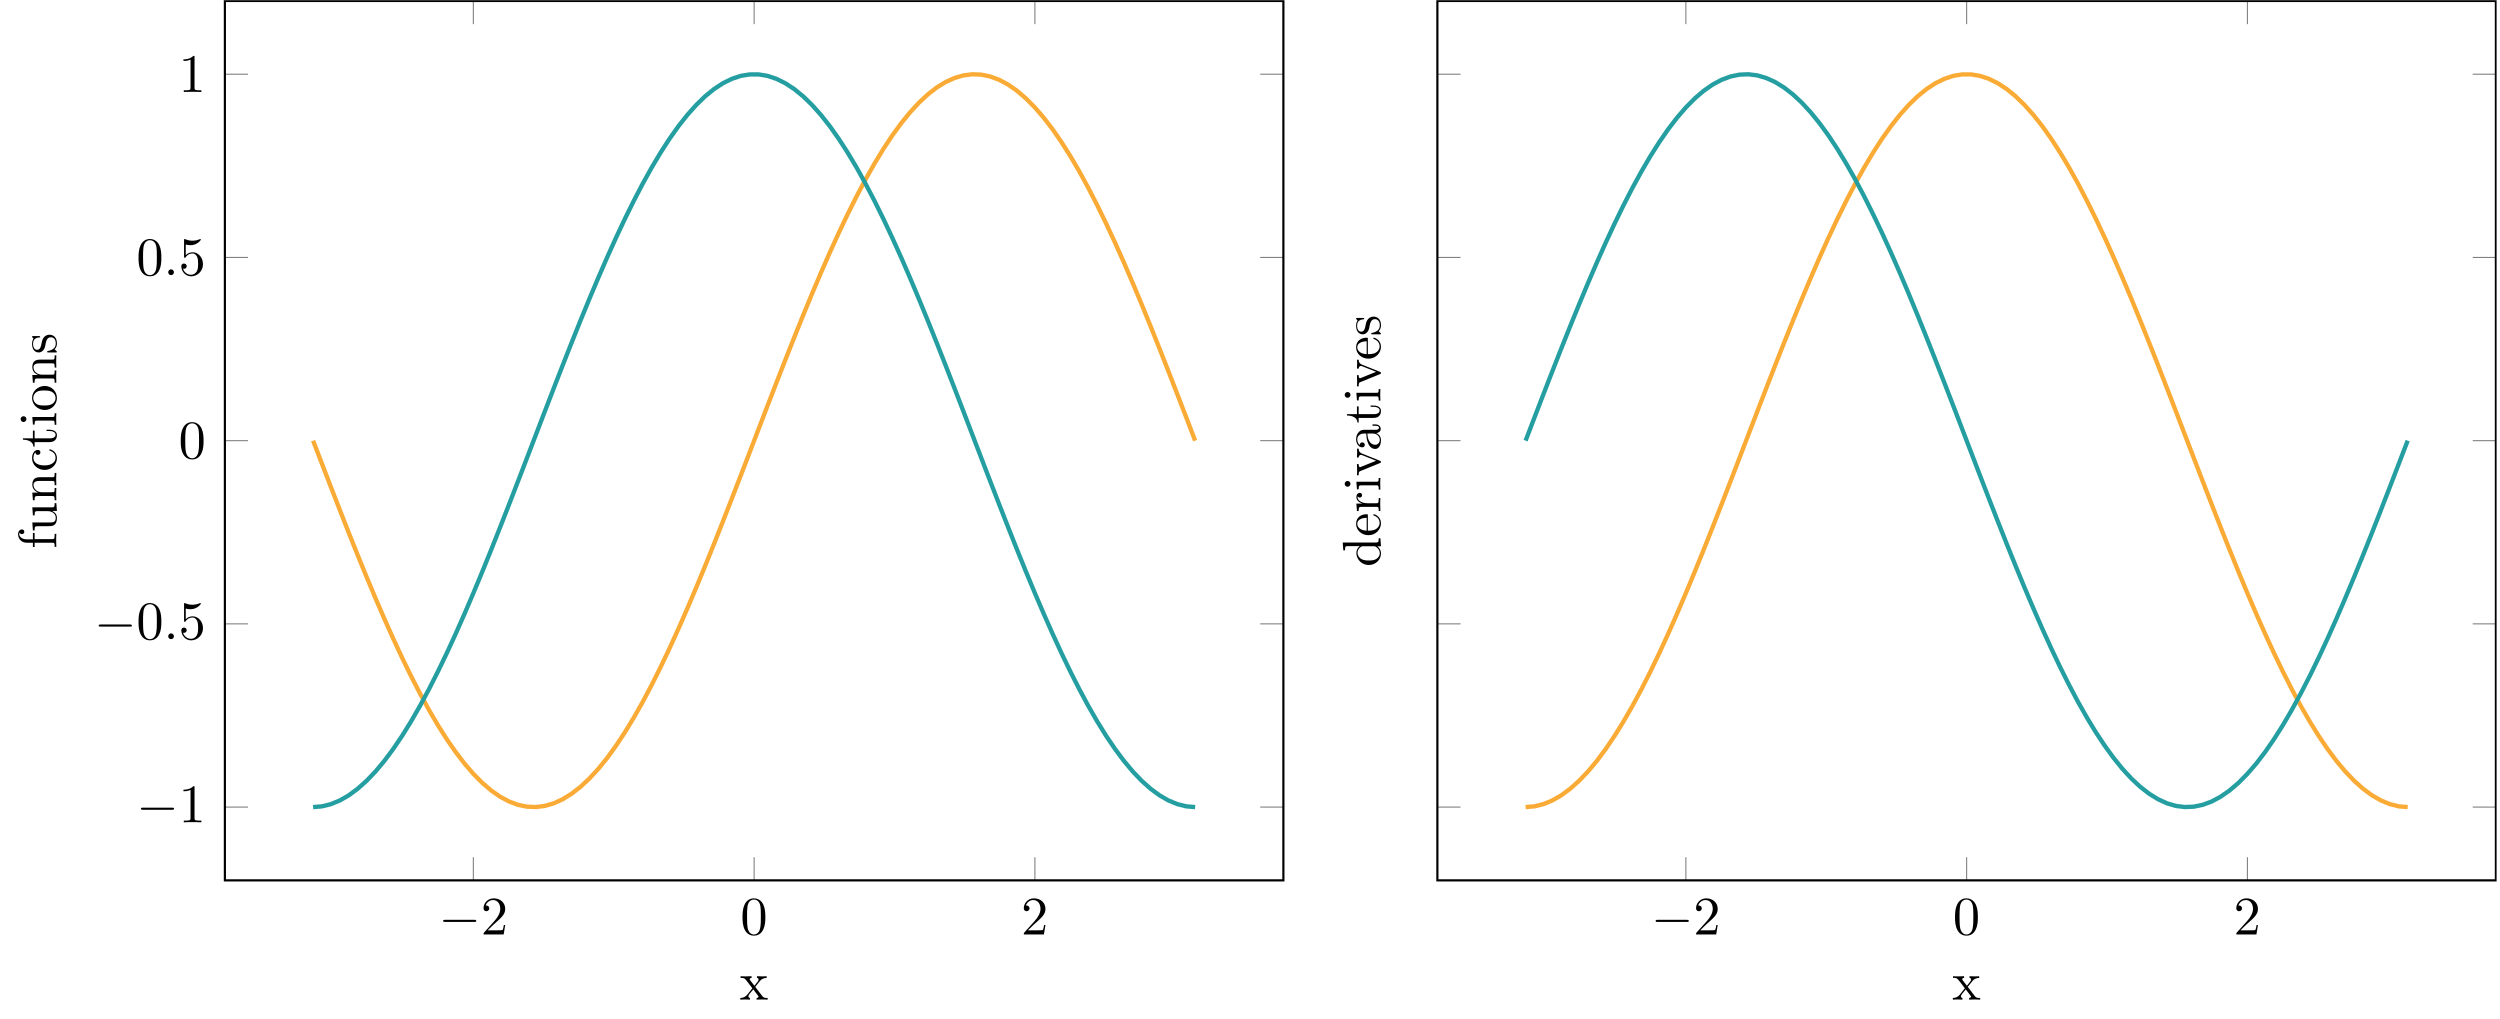 <?xml version="1.0" encoding="UTF-8"?>
<svg xmlns="http://www.w3.org/2000/svg" xmlns:xlink="http://www.w3.org/1999/xlink" width="458.377" height="186.819" viewBox="0 0 458.377 186.819">
<defs>
<g>
<g id="glyph-0-0">
<path d="M 6.562 -2.297 C 6.734 -2.297 6.906 -2.297 6.906 -2.484 C 6.906 -2.688 6.734 -2.688 6.562 -2.688 L 1.172 -2.688 C 1 -2.688 0.828 -2.688 0.828 -2.484 C 0.828 -2.297 1 -2.297 1.172 -2.297 Z M 6.562 -2.297 "/>
</g>
<g id="glyph-1-0">
<path d="M 1.266 -0.766 L 2.312 -1.797 C 3.875 -3.172 4.469 -3.703 4.469 -4.703 C 4.469 -5.828 3.578 -6.625 2.359 -6.625 C 1.234 -6.625 0.5 -5.719 0.5 -4.828 C 0.5 -4.266 1 -4.266 1.031 -4.266 C 1.188 -4.266 1.547 -4.391 1.547 -4.797 C 1.547 -5.062 1.359 -5.312 1.016 -5.312 C 0.938 -5.312 0.922 -5.312 0.891 -5.312 C 1.109 -5.953 1.656 -6.312 2.234 -6.312 C 3.141 -6.312 3.562 -5.516 3.562 -4.703 C 3.562 -3.906 3.062 -3.109 2.516 -2.5 L 0.609 -0.375 C 0.5 -0.266 0.5 -0.234 0.5 0 L 4.188 0 L 4.469 -1.734 L 4.219 -1.734 C 4.172 -1.438 4.094 -1 4 -0.844 C 3.938 -0.766 3.281 -0.766 3.062 -0.766 Z M 1.266 -0.766 "/>
</g>
<g id="glyph-1-1">
<path d="M 4.578 -3.188 C 4.578 -3.984 4.531 -4.781 4.188 -5.516 C 3.719 -6.469 2.906 -6.625 2.484 -6.625 C 1.891 -6.625 1.172 -6.375 0.75 -5.438 C 0.438 -4.75 0.391 -3.984 0.391 -3.188 C 0.391 -2.438 0.422 -1.547 0.844 -0.781 C 1.266 0.016 1.984 0.219 2.484 0.219 C 3.016 0.219 3.766 0.016 4.203 -0.938 C 4.531 -1.625 4.578 -2.406 4.578 -3.188 Z M 2.484 0 C 2.094 0 1.5 -0.25 1.328 -1.203 C 1.219 -1.797 1.219 -2.719 1.219 -3.297 C 1.219 -3.938 1.219 -4.594 1.297 -5.141 C 1.484 -6.312 2.234 -6.406 2.484 -6.406 C 2.812 -6.406 3.469 -6.234 3.656 -5.25 C 3.75 -4.688 3.75 -3.938 3.75 -3.297 C 3.75 -2.562 3.75 -1.875 3.641 -1.25 C 3.5 -0.297 2.922 0 2.484 0 Z M 2.484 0 "/>
</g>
<g id="glyph-1-2">
<path d="M 2.922 -6.375 C 2.922 -6.609 2.922 -6.625 2.703 -6.625 C 2.078 -5.984 1.203 -5.984 0.891 -5.984 L 0.891 -5.688 C 1.078 -5.688 1.672 -5.688 2.188 -5.938 L 2.188 -0.781 C 2.188 -0.422 2.156 -0.312 1.266 -0.312 L 0.953 -0.312 L 0.953 0 C 1.297 -0.031 2.156 -0.031 2.562 -0.031 C 2.953 -0.031 3.828 -0.031 4.172 0 L 4.172 -0.312 L 3.859 -0.312 C 2.953 -0.312 2.922 -0.422 2.922 -0.781 Z M 2.922 -6.375 "/>
</g>
<g id="glyph-1-3">
<path d="M 4.469 -2 C 4.469 -3.188 3.656 -4.188 2.578 -4.188 C 2.094 -4.188 1.672 -4.016 1.312 -3.672 L 1.312 -5.609 C 1.516 -5.547 1.844 -5.484 2.156 -5.484 C 3.391 -5.484 4.078 -6.391 4.078 -6.516 C 4.078 -6.578 4.047 -6.625 3.984 -6.625 C 3.969 -6.625 3.953 -6.625 3.906 -6.594 C 3.703 -6.516 3.219 -6.312 2.547 -6.312 C 2.156 -6.312 1.688 -6.375 1.219 -6.594 C 1.141 -6.625 1.125 -6.625 1.109 -6.625 C 1 -6.625 1 -6.547 1 -6.375 L 1 -3.438 C 1 -3.25 1 -3.172 1.141 -3.172 C 1.219 -3.172 1.234 -3.203 1.281 -3.266 C 1.391 -3.422 1.75 -3.969 2.562 -3.969 C 3.078 -3.969 3.328 -3.5 3.406 -3.328 C 3.562 -2.953 3.578 -2.562 3.578 -2.062 C 3.578 -1.719 3.578 -1.125 3.344 -0.703 C 3.109 -0.312 2.734 -0.062 2.281 -0.062 C 1.547 -0.062 0.984 -0.594 0.812 -1.172 C 0.844 -1.172 0.875 -1.156 0.984 -1.156 C 1.312 -1.156 1.484 -1.406 1.484 -1.641 C 1.484 -1.875 1.312 -2.125 0.984 -2.125 C 0.844 -2.125 0.5 -2.062 0.5 -1.609 C 0.5 -0.75 1.188 0.219 2.297 0.219 C 3.453 0.219 4.469 -0.734 4.469 -2 Z M 4.469 -2 "/>
</g>
<g id="glyph-2-0">
<path d="M 1.906 -0.531 C 1.906 -0.812 1.672 -1.062 1.391 -1.062 C 1.094 -1.062 0.859 -0.812 0.859 -0.531 C 0.859 -0.234 1.094 0 1.391 0 C 1.672 0 1.906 -0.234 1.906 -0.531 Z M 1.906 -0.531 "/>
</g>
<g id="glyph-3-0">
<path d="M 5.141 0 L 5.141 -0.312 C 4.594 -0.312 4.422 -0.328 4.188 -0.609 L 2.859 -2.344 C 3.156 -2.719 3.531 -3.203 3.766 -3.469 C 4.078 -3.828 4.484 -3.969 4.953 -3.984 L 4.953 -4.297 C 4.703 -4.266 4.406 -4.266 4.141 -4.266 C 3.844 -4.266 3.312 -4.281 3.188 -4.297 L 3.188 -3.984 C 3.391 -3.969 3.469 -3.828 3.469 -3.672 C 3.469 -3.516 3.375 -3.391 3.328 -3.328 L 2.703 -2.547 L 1.938 -3.547 C 1.844 -3.656 1.844 -3.672 1.844 -3.734 C 1.844 -3.875 1.984 -3.969 2.188 -3.984 L 2.188 -4.297 L 1.109 -4.266 C 0.906 -4.266 0.438 -4.266 0.172 -4.297 L 0.172 -3.984 C 0.859 -3.984 0.875 -3.969 1.344 -3.375 L 2.328 -2.094 C 1.859 -1.5 1.859 -1.469 1.391 -0.906 C 0.922 -0.328 0.328 -0.312 0.125 -0.312 L 0.125 0 C 0.375 -0.016 0.688 -0.031 0.953 -0.031 L 1.891 0 L 1.891 -0.312 C 1.672 -0.344 1.609 -0.469 1.609 -0.609 C 1.609 -0.844 1.891 -1.172 2.5 -1.875 L 3.25 -0.891 C 3.328 -0.781 3.469 -0.609 3.469 -0.562 C 3.469 -0.469 3.375 -0.312 3.109 -0.312 L 3.109 0 L 4.188 -0.031 C 4.453 -0.031 4.844 -0.016 5.141 0 Z M 5.141 0 "/>
</g>
<g id="glyph-4-0">
<path d="M -6.312 -3.547 C -6.688 -3.547 -7.016 -3.188 -7.016 -2.656 C -7.016 -1.953 -6.484 -1.109 -5.438 -1.109 L -4.297 -1.109 L -4.297 -0.328 L -3.984 -0.328 L -3.984 -1.109 L -0.75 -1.109 C -0.312 -1.109 -0.312 -1 -0.312 -0.344 L 0 -0.344 L -0.031 -1.469 C -0.031 -1.875 -0.031 -2.344 0 -2.734 L -0.312 -2.734 L -0.312 -2.531 C -0.312 -1.797 -0.422 -1.766 -0.781 -1.766 L -3.984 -1.766 L -3.984 -2.906 L -4.297 -2.906 L -4.297 -1.734 L -5.438 -1.734 C -6.312 -1.734 -6.797 -2.219 -6.797 -2.656 C -6.797 -2.688 -6.797 -2.844 -6.734 -2.984 C -6.688 -2.859 -6.562 -2.688 -6.312 -2.688 C -6.078 -2.688 -5.875 -2.844 -5.875 -3.109 C -5.875 -3.406 -6.078 -3.547 -6.312 -3.547 Z M -6.312 -3.547 "/>
</g>
<g id="glyph-4-1">
<path d="M 0 -5.328 L -0.312 -5.328 C -0.312 -4.625 -0.375 -4.547 -0.859 -4.547 L -4.406 -4.547 L -4.297 -3.078 L -3.984 -3.078 C -3.984 -3.781 -3.906 -3.859 -3.422 -3.859 L -1.656 -3.859 C -0.781 -3.859 -0.109 -3.391 -0.109 -2.656 C -0.109 -1.828 -0.578 -1.781 -1.094 -1.781 L -4.406 -1.781 L -4.297 -0.312 L -3.984 -0.312 C -3.984 -1.094 -3.953 -1.094 -3.062 -1.094 L -1.578 -1.094 C -0.797 -1.094 0.109 -1.094 0.109 -2.609 C 0.109 -3.172 -0.172 -3.609 -0.781 -3.891 L 0.109 -3.891 Z M 0 -5.328 "/>
</g>
<g id="glyph-4-2">
<path d="M 0 -5.328 L -0.312 -5.328 C -0.312 -4.812 -0.312 -4.562 -0.609 -4.547 L -2.516 -4.547 C -3.359 -4.547 -3.672 -4.547 -4.031 -4.234 C -4.203 -4.094 -4.406 -3.766 -4.406 -3.188 C -4.406 -2.469 -3.969 -2 -3.359 -1.719 L -4.406 -1.719 L -4.297 -0.312 L -3.984 -0.312 C -3.984 -1.016 -3.906 -1.094 -3.422 -1.094 L -0.75 -1.094 C -0.312 -1.094 -0.312 -0.984 -0.312 -0.312 L 0 -0.312 L -0.031 -1.438 L 0 -2.562 L -0.312 -2.562 C -0.312 -1.891 -0.312 -1.781 -0.75 -1.781 L -2.594 -1.781 C -3.625 -1.781 -4.188 -2.484 -4.188 -3.125 C -4.188 -3.75 -3.641 -3.859 -3.078 -3.859 L -0.75 -3.859 C -0.312 -3.859 -0.312 -3.75 -0.312 -3.078 L 0 -3.078 L -0.031 -4.203 Z M 0 -5.328 "/>
</g>
<g id="glyph-4-3">
<path d="M -1.188 -4.125 C -1.281 -4.125 -1.281 -4.031 -1.281 -4 C -1.281 -3.906 -1.25 -3.891 -1.188 -3.875 C -0.266 -3.578 -0.141 -2.938 -0.141 -2.562 C -0.141 -2.047 -0.562 -1.172 -2.172 -1.172 C -3.797 -1.172 -4.203 -1.984 -4.203 -2.516 C -4.203 -2.594 -4.203 -3.219 -3.844 -3.578 C -3.812 -3.172 -3.516 -3.109 -3.391 -3.109 C -3.125 -3.109 -2.922 -3.281 -2.922 -3.562 C -2.922 -3.828 -3.094 -4.016 -3.391 -4.016 C -4.078 -4.016 -4.453 -3.266 -4.453 -2.5 C -4.453 -1.25 -3.391 -0.344 -2.156 -0.344 C -0.875 -0.344 0.109 -1.328 0.109 -2.484 C 0.109 -3.812 -1.078 -4.125 -1.188 -4.125 Z M -1.188 -4.125 "/>
</g>
<g id="glyph-4-4">
<path d="M -1.234 -3.297 L -1.797 -3.297 L -1.797 -3.062 L -1.25 -3.062 C -0.516 -3.062 -0.141 -2.75 -0.141 -2.391 C -0.141 -1.719 -1.047 -1.719 -1.219 -1.719 L -3.984 -1.719 L -3.984 -3.141 L -4.297 -3.141 L -4.297 -1.719 L -6.125 -1.719 L -6.125 -1.469 C -5.312 -1.469 -4.234 -1.172 -4.203 -0.188 L -3.984 -0.188 L -3.984 -1.031 L -1.234 -1.031 C -0.016 -1.031 0.109 -1.953 0.109 -2.312 C 0.109 -3.031 -0.594 -3.297 -1.234 -3.297 Z M -1.234 -3.297 "/>
</g>
<g id="glyph-4-5">
<path d="M 0 -2.453 L -0.312 -2.453 C -0.312 -1.797 -0.359 -1.766 -0.75 -1.766 L -4.406 -1.766 L -4.297 -0.375 L -3.984 -0.375 C -3.984 -1.016 -3.922 -1.109 -3.438 -1.109 L -0.75 -1.109 C -0.312 -1.109 -0.312 -1 -0.312 -0.328 L 0 -0.328 L -0.031 -1.422 C -0.031 -1.766 -0.016 -2.125 0 -2.453 Z M -6.016 -1.906 C -6.281 -1.906 -6.547 -1.688 -6.547 -1.391 C -6.547 -1.047 -6.266 -0.844 -6.016 -0.844 C -5.75 -0.844 -5.484 -1.078 -5.484 -1.375 C -5.484 -1.719 -5.766 -1.906 -6.016 -1.906 Z M -6.016 -1.906 "/>
</g>
<g id="glyph-4-6">
<path d="M -2.125 -4.688 C -3.406 -4.688 -4.453 -3.688 -4.453 -2.484 C -4.453 -1.25 -3.375 -0.281 -2.125 -0.281 C -0.844 -0.281 0.109 -1.312 0.109 -2.484 C 0.109 -3.688 -0.859 -4.688 -2.125 -4.688 Z M -2.203 -3.859 C -1.844 -3.859 -1.312 -3.859 -0.875 -3.641 C -0.422 -3.422 -0.141 -2.984 -0.141 -2.484 C -0.141 -2.062 -0.344 -1.625 -0.812 -1.359 C -1.25 -1.109 -1.844 -1.109 -2.203 -1.109 C -2.594 -1.109 -3.141 -1.109 -3.578 -1.344 C -4.031 -1.609 -4.234 -2.078 -4.234 -2.484 C -4.234 -2.922 -4.016 -3.344 -3.594 -3.609 C -3.172 -3.859 -2.594 -3.859 -2.203 -3.859 Z M -2.203 -3.859 "/>
</g>
<g id="glyph-4-7">
<path d="M -1.281 -3.578 C -1.797 -3.578 -2.094 -3.281 -2.219 -3.172 C -2.531 -2.844 -2.625 -2.453 -2.703 -2.031 C -2.812 -1.469 -2.938 -0.812 -3.516 -0.812 C -3.859 -0.812 -4.266 -1.062 -4.266 -1.922 C -4.266 -3.016 -3.375 -3.062 -3.062 -3.078 C -2.969 -3.094 -2.969 -3.203 -2.969 -3.203 C -2.969 -3.328 -3.031 -3.328 -3.219 -3.328 L -4.219 -3.328 C -4.391 -3.328 -4.453 -3.328 -4.453 -3.219 C -4.453 -3.172 -4.453 -3.156 -4.344 -3.031 C -4.297 -3 -4.203 -2.891 -4.188 -2.859 C -4.453 -2.484 -4.453 -2.062 -4.453 -1.922 C -4.453 -0.703 -3.797 -0.328 -3.234 -0.328 C -2.891 -0.328 -2.609 -0.484 -2.391 -0.75 C -2.125 -1.078 -2.062 -1.359 -1.938 -2.062 C -1.891 -2.297 -1.734 -3.109 -1.016 -3.109 C -0.5 -3.109 -0.109 -2.75 -0.109 -1.984 C -0.109 -1.141 -0.672 -0.781 -1.516 -0.594 C -1.656 -0.562 -1.688 -0.562 -1.688 -0.453 C -1.688 -0.328 -1.625 -0.328 -1.438 -0.328 L -0.125 -0.328 C 0.047 -0.328 0.109 -0.328 0.109 -0.438 C 0.109 -0.484 0.094 -0.5 -0.094 -0.688 C -0.109 -0.703 -0.125 -0.703 -0.312 -0.891 C 0.094 -1.328 0.109 -1.766 0.109 -1.984 C 0.109 -3.125 -0.562 -3.578 -1.281 -3.578 Z M -1.281 -3.578 "/>
</g>
<g id="glyph-4-8">
<path d="M 0 -5.25 L -0.312 -5.25 C -0.312 -4.547 -0.375 -4.469 -0.859 -4.469 L -6.906 -4.469 L -6.797 -3.031 L -6.484 -3.031 C -6.484 -3.734 -6.422 -3.812 -5.938 -3.812 L -3.781 -3.812 C -4.141 -3.516 -4.406 -3.094 -4.406 -2.562 C -4.406 -1.391 -3.422 -0.344 -2.141 -0.344 C -0.875 -0.344 0.109 -1.312 0.109 -2.453 C 0.109 -3.078 -0.234 -3.531 -0.547 -3.781 L 0.109 -3.781 Z M -1.172 -3.781 C -1 -3.781 -0.969 -3.781 -0.812 -3.672 C -0.328 -3.375 -0.109 -2.922 -0.109 -2.5 C -0.109 -2.047 -0.375 -1.688 -0.75 -1.453 C -1.156 -1.188 -1.719 -1.172 -2.125 -1.172 C -2.5 -1.172 -3.094 -1.188 -3.547 -1.469 C -3.859 -1.688 -4.188 -2.062 -4.188 -2.594 C -4.188 -2.953 -4.031 -3.359 -3.578 -3.672 C -3.406 -3.781 -3.391 -3.781 -3.219 -3.781 Z M -1.172 -3.781 "/>
</g>
<g id="glyph-4-9">
<path d="M -1.188 -4.125 C -1.281 -4.125 -1.297 -4.047 -1.297 -4 C -1.297 -3.906 -1.25 -3.891 -1.172 -3.875 C -0.141 -3.516 -0.141 -2.625 -0.141 -2.531 C -0.141 -2.031 -0.438 -1.625 -0.812 -1.406 C -1.281 -1.109 -1.938 -1.109 -2.297 -1.109 L -2.297 -3.875 C -2.297 -4.094 -2.297 -4.125 -2.516 -4.125 C -3.5 -4.125 -4.453 -3.594 -4.453 -2.344 C -4.453 -1.188 -3.438 -0.281 -2.188 -0.281 C -0.859 -0.281 0.109 -1.328 0.109 -2.469 C 0.109 -3.688 -1 -4.125 -1.188 -4.125 Z M -2.516 -3.469 L -2.516 -1.109 C -3.984 -1.172 -4.234 -2.016 -4.234 -2.344 C -4.234 -3.375 -2.891 -3.469 -2.516 -3.469 Z M -2.516 -3.469 "/>
</g>
<g id="glyph-4-10">
<path d="M -3.797 -3.625 C -4.109 -3.625 -4.406 -3.312 -4.406 -2.891 C -4.406 -2.156 -3.734 -1.797 -3.297 -1.656 L -4.406 -1.656 L -4.297 -0.281 L -3.984 -0.281 C -3.984 -0.969 -3.906 -1.062 -3.422 -1.062 L -0.75 -1.062 C -0.312 -1.062 -0.312 -0.953 -0.312 -0.281 L 0 -0.281 L -0.031 -1.406 C -0.031 -1.812 -0.031 -2.281 0 -2.672 L -0.312 -2.672 L -0.312 -2.469 C -0.312 -1.734 -0.422 -1.719 -0.781 -1.719 L -2.312 -1.719 C -3.297 -1.719 -4.188 -2.125 -4.188 -2.891 C -4.188 -2.953 -4.188 -2.969 -4.172 -3 C -4.156 -2.969 -4.047 -2.766 -3.781 -2.766 C -3.5 -2.766 -3.359 -2.969 -3.359 -3.188 C -3.359 -3.375 -3.469 -3.625 -3.797 -3.625 Z M -3.797 -3.625 "/>
</g>
<g id="glyph-4-11">
<path d="M -3.984 -5.062 L -4.297 -5.062 C -4.266 -4.828 -4.266 -4.531 -4.266 -4.312 L -4.297 -3.438 L -3.984 -3.438 C -3.969 -3.812 -3.75 -3.922 -3.547 -3.922 C -3.469 -3.922 -3.422 -3.906 -3.312 -3.859 L -0.781 -2.844 L -3.547 -1.734 C -3.688 -1.672 -3.719 -1.672 -3.719 -1.672 C -3.984 -1.672 -3.984 -2.062 -3.984 -2.234 L -4.297 -2.234 L -4.266 -1.156 C -4.266 -0.891 -4.266 -0.484 -4.297 -0.188 L -3.984 -0.188 C -3.984 -0.812 -3.922 -0.859 -3.609 -0.984 L -0.078 -2.422 C 0.062 -2.484 0.109 -2.5 0.109 -2.625 C 0.109 -2.75 0.016 -2.797 -0.078 -2.844 L -3.312 -4.141 C -3.547 -4.234 -3.969 -4.406 -3.984 -5.062 Z M -3.984 -5.062 "/>
</g>
<g id="glyph-4-12">
<path d="M -0.891 -4.812 L -1.438 -4.812 L -1.438 -4.562 L -0.891 -4.562 C -0.312 -4.562 -0.25 -4.312 -0.25 -4.203 C -0.25 -3.875 -0.703 -3.828 -0.75 -3.828 L -2.734 -3.828 C -3.156 -3.828 -3.547 -3.828 -3.906 -3.469 C -4.297 -3.078 -4.453 -2.594 -4.453 -2.109 C -4.453 -1.297 -3.984 -0.609 -3.328 -0.609 C -3.031 -0.609 -2.859 -0.812 -2.859 -1.062 C -2.859 -1.344 -3.062 -1.516 -3.328 -1.516 C -3.438 -1.516 -3.766 -1.469 -3.781 -1.016 C -4.125 -1.281 -4.234 -1.766 -4.234 -2.094 C -4.234 -2.578 -3.859 -3.141 -2.969 -3.141 L -2.594 -3.141 C -2.562 -2.641 -2.531 -1.938 -2.234 -1.312 C -1.906 -0.562 -1.391 -0.312 -0.953 -0.312 C -0.141 -0.312 0.109 -1.281 0.109 -1.906 C 0.109 -2.562 -0.281 -3.031 -0.75 -3.219 C -0.359 -3.25 0.062 -3.516 0.062 -3.984 C 0.062 -4.203 -0.078 -4.812 -0.891 -4.812 Z M -1.391 -3.141 C -0.453 -3.141 -0.109 -2.422 -0.109 -1.984 C -0.109 -1.5 -0.453 -1.078 -0.953 -1.078 C -1.5 -1.078 -2.328 -1.5 -2.391 -3.141 Z M -1.391 -3.141 "/>
</g>
</g>
<clipPath id="clip-0">
<path clip-rule="nonzero" d="M 86 0.035 L 190 0.035 L 190 162 L 86 162 Z M 86 0.035 "/>
</clipPath>
<clipPath id="clip-1">
<path clip-rule="nonzero" d="M 41 0.035 L 236 0.035 L 236 162 L 41 162 Z M 41 0.035 "/>
</clipPath>
<clipPath id="clip-2">
<path clip-rule="nonzero" d="M 308 0.035 L 413 0.035 L 413 162 L 308 162 Z M 308 0.035 "/>
</clipPath>
<clipPath id="clip-3">
<path clip-rule="nonzero" d="M 263 13 L 457.754 13 L 457.754 149 L 263 149 Z M 263 13 "/>
</clipPath>
<clipPath id="clip-4">
<path clip-rule="nonzero" d="M 263 0.035 L 457.754 0.035 L 457.754 162 L 263 162 Z M 263 0.035 "/>
</clipPath>
</defs>
<g clip-path="url(#clip-0)">
<path fill="none" stroke-width="0.199" stroke-linecap="butt" stroke-linejoin="miter" stroke="rgb(50%, 50%, 50%)" stroke-opacity="1" stroke-miterlimit="10" d="M 29.412 -13.449 L 29.412 -9.197 M 80.947 -13.449 L 80.947 -9.197 M 132.478 -13.449 L 132.478 -9.197 M 29.412 147.946 L 29.412 143.694 M 80.947 147.946 L 80.947 143.694 M 132.478 147.946 L 132.478 143.694 " transform="matrix(0.999, 0, 0, -0.999, 57.405, 147.979)"/>
</g>
<path fill="none" stroke-width="0.199" stroke-linecap="butt" stroke-linejoin="miter" stroke="rgb(50%, 50%, 50%)" stroke-opacity="1" stroke-miterlimit="10" d="M -16.189 -0.001 L -11.937 -0.001 M -16.189 33.627 L -11.937 33.627 M -16.189 67.25 L -11.937 67.25 M -16.189 100.878 L -11.937 100.878 M -16.189 134.506 L -11.937 134.506 M 178.083 -0.001 L 173.831 -0.001 M 178.083 33.627 L 173.831 33.627 M 178.083 67.25 L 173.831 67.25 M 178.083 100.878 L 173.831 100.878 M 178.083 134.506 L 173.831 134.506 " transform="matrix(0.999, 0, 0, -0.999, 57.405, 147.979)"/>
<g clip-path="url(#clip-1)">
<path fill="none" stroke-width="0.399" stroke-linecap="butt" stroke-linejoin="miter" stroke="rgb(0%, 0%, 0%)" stroke-opacity="1" stroke-miterlimit="10" d="M -16.189 -13.449 L -16.189 147.946 L 178.083 147.946 L 178.083 -13.449 Z M -16.189 -13.449 " transform="matrix(0.999, 0, 0, -0.999, 57.405, 147.979)"/>
</g>
<g fill="rgb(0%, 0%, 0%)" fill-opacity="1">
<use xlink:href="#glyph-0-0" x="80.422" y="171.338"/>
</g>
<g fill="rgb(0%, 0%, 0%)" fill-opacity="1">
<use xlink:href="#glyph-1-0" x="88.16" y="171.338"/>
</g>
<g fill="rgb(0%, 0%, 0%)" fill-opacity="1">
<use xlink:href="#glyph-1-1" x="135.752" y="171.338"/>
</g>
<g fill="rgb(0%, 0%, 0%)" fill-opacity="1">
<use xlink:href="#glyph-1-0" x="187.214" y="171.338"/>
</g>
<g fill="rgb(0%, 0%, 0%)" fill-opacity="1">
<use xlink:href="#glyph-0-0" x="25.009" y="150.771"/>
</g>
<g fill="rgb(0%, 0%, 0%)" fill-opacity="1">
<use xlink:href="#glyph-1-2" x="32.747" y="150.771"/>
</g>
<g fill="rgb(0%, 0%, 0%)" fill-opacity="1">
<use xlink:href="#glyph-0-0" x="17.271" y="117.19"/>
</g>
<g fill="rgb(0%, 0%, 0%)" fill-opacity="1">
<use xlink:href="#glyph-1-1" x="25.009" y="117.19"/>
</g>
<g fill="rgb(0%, 0%, 0%)" fill-opacity="1">
<use xlink:href="#glyph-2-0" x="29.983" y="117.19"/>
</g>
<g fill="rgb(0%, 0%, 0%)" fill-opacity="1">
<use xlink:href="#glyph-1-3" x="32.747" y="117.19"/>
</g>
<g fill="rgb(0%, 0%, 0%)" fill-opacity="1">
<use xlink:href="#glyph-1-1" x="32.747" y="84.025"/>
</g>
<g fill="rgb(0%, 0%, 0%)" fill-opacity="1">
<use xlink:href="#glyph-1-1" x="25.009" y="50.445"/>
</g>
<g fill="rgb(0%, 0%, 0%)" fill-opacity="1">
<use xlink:href="#glyph-2-0" x="29.983" y="50.445"/>
</g>
<g fill="rgb(0%, 0%, 0%)" fill-opacity="1">
<use xlink:href="#glyph-1-3" x="32.747" y="50.445"/>
</g>
<g fill="rgb(0%, 0%, 0%)" fill-opacity="1">
<use xlink:href="#glyph-1-2" x="32.747" y="16.866"/>
</g>
<path fill="none" stroke-width="0.797" stroke-linecap="butt" stroke-linejoin="miter" stroke="rgb(98.039%, 67.061%, 21.179%)" stroke-opacity="1" stroke-miterlimit="10" d="M 0.001 67.25 L 1.636 62.987 L 3.271 58.739 L 4.906 54.526 L 6.541 50.36 L 8.176 46.269 L 9.811 42.255 L 11.446 38.348 L 13.082 34.554 L 14.717 30.892 L 16.352 27.376 L 17.987 24.024 L 19.622 20.844 L 21.257 17.847 L 22.892 15.054 L 24.531 12.469 L 26.166 10.106 L 27.801 7.971 L 29.436 6.077 L 31.071 4.427 L 32.706 3.034 L 34.341 1.896 L 35.976 1.02 L 37.611 0.413 L 39.246 0.077 L 40.881 0.007 L 42.516 0.21 L 44.151 0.683 L 45.786 1.427 L 47.421 2.432 L 49.056 3.699 L 50.691 5.221 L 52.33 6.993 L 53.965 9.011 L 55.6 11.26 L 57.235 13.736 L 58.87 16.427 L 60.505 19.322 L 62.14 22.412 L 63.775 25.678 L 65.41 29.117 L 67.045 32.707 L 68.68 36.435 L 70.315 40.288 L 71.95 44.25 L 73.586 48.307 L 75.221 52.437 L 76.856 56.627 L 78.491 60.859 L 80.13 65.118 L 81.765 69.386 L 83.4 73.646 L 85.035 77.878 L 86.67 82.067 L 88.305 86.198 L 89.94 90.254 L 91.575 94.217 L 93.21 98.069 L 94.845 101.797 L 96.48 105.388 L 98.115 108.822 L 99.75 112.092 L 101.385 115.183 L 103.02 118.077 L 104.655 120.768 L 106.29 123.244 L 107.929 125.493 L 109.564 127.508 L 111.199 129.28 L 112.834 130.805 L 114.469 132.073 L 116.104 133.078 L 117.739 133.817 L 119.374 134.291 L 121.009 134.494 L 122.644 134.427 L 124.279 134.087 L 125.914 133.481 L 127.549 132.609 L 129.184 131.47 L 130.819 130.074 L 132.454 128.427 L 134.09 126.53 L 135.728 124.398 L 137.363 122.032 L 138.999 119.45 L 140.634 116.653 L 142.269 113.661 L 143.904 110.481 L 145.539 107.125 L 147.174 103.612 L 148.809 99.951 L 150.444 96.157 L 152.079 92.245 L 153.714 88.236 L 155.349 84.14 L 156.984 79.979 L 158.619 75.766 L 160.254 71.518 L 161.889 67.25 " transform="matrix(0.999, 0, 0, -0.999, 57.405, 147.979)"/>
<path fill="none" stroke-width="0.797" stroke-linecap="butt" stroke-linejoin="miter" stroke="rgb(14.119%, 61.96%, 62.749%)" stroke-opacity="1" stroke-miterlimit="10" d="M 0.001 -0.001 L 1.636 0.136 L 3.271 0.543 L 4.906 1.215 L 6.541 2.154 L 8.176 3.359 L 9.811 4.818 L 11.446 6.527 L 13.082 8.483 L 14.717 10.677 L 16.352 13.095 L 17.987 15.735 L 19.622 18.579 L 21.257 21.622 L 22.892 24.845 L 24.531 28.24 L 26.166 31.796 L 27.801 35.492 L 29.436 39.314 L 31.071 43.249 L 32.706 47.282 L 34.341 51.397 L 35.976 55.574 L 37.611 59.799 L 39.246 64.051 L 40.881 68.318 L 42.516 72.582 L 44.151 76.822 L 45.786 81.027 L 47.421 85.173 L 49.056 89.249 L 50.691 93.235 L 52.33 97.115 L 53.965 100.878 L 55.6 104.504 L 57.235 107.981 L 58.87 111.291 L 60.505 114.428 L 62.14 117.373 L 63.775 120.115 L 65.41 122.646 L 67.045 124.954 L 68.68 127.027 L 70.315 128.861 L 71.95 130.449 L 73.586 131.779 L 75.221 132.851 L 76.856 133.657 L 78.491 134.201 L 80.13 134.47 L 81.765 134.47 L 83.4 134.201 L 85.035 133.657 L 86.67 132.851 L 88.305 131.779 L 89.94 130.449 L 91.575 128.861 L 93.21 127.027 L 94.845 124.954 L 96.48 122.646 L 98.115 120.115 L 99.75 117.373 L 101.385 114.428 L 103.02 111.291 L 104.655 107.981 L 106.29 104.504 L 107.929 100.878 L 109.564 97.115 L 111.199 93.235 L 112.834 89.249 L 114.469 85.173 L 116.104 81.027 L 117.739 76.822 L 119.374 72.582 L 121.009 68.318 L 122.644 64.051 L 124.279 59.799 L 125.914 55.574 L 127.549 51.397 L 129.184 47.282 L 130.819 43.249 L 132.454 39.314 L 134.09 35.492 L 135.728 31.796 L 137.363 28.24 L 138.999 24.845 L 140.634 21.622 L 142.269 18.579 L 143.904 15.735 L 145.539 13.095 L 147.174 10.677 L 148.809 8.483 L 150.444 6.527 L 152.079 4.818 L 153.714 3.359 L 155.349 2.154 L 156.984 1.215 L 158.619 0.543 L 160.254 0.136 L 161.889 -0.001 " transform="matrix(0.999, 0, 0, -0.999, 57.405, 147.979)"/>
<g fill="rgb(0%, 0%, 0%)" fill-opacity="1">
<use xlink:href="#glyph-3-0" x="135.613" y="183.285"/>
</g>
<g fill="rgb(0%, 0%, 0%)" fill-opacity="1">
<use xlink:href="#glyph-4-0" x="10.33" y="100.617"/>
<use xlink:href="#glyph-4-1" x="10.33" y="97.572"/>
<use xlink:href="#glyph-4-2" x="10.33" y="92.041"/>
<use xlink:href="#glyph-4-3" x="10.33" y="86.509"/>
<use xlink:href="#glyph-4-4" x="10.33" y="82.091"/>
<use xlink:href="#glyph-4-5" x="10.33" y="78.221"/>
<use xlink:href="#glyph-4-6" x="10.33" y="75.455"/>
<use xlink:href="#glyph-4-2" x="10.33" y="70.481"/>
<use xlink:href="#glyph-4-7" x="10.33" y="64.949"/>
</g>
<g clip-path="url(#clip-2)">
<path fill="none" stroke-width="0.199" stroke-linecap="butt" stroke-linejoin="miter" stroke="rgb(50%, 50%, 50%)" stroke-opacity="1" stroke-miterlimit="10" d="M 29.416 -13.449 L 29.416 -9.197 M 80.947 -13.449 L 80.947 -9.197 M 132.478 -13.449 L 132.478 -9.197 M 29.416 147.946 L 29.416 143.694 M 80.947 147.946 L 80.947 143.694 M 132.478 147.946 L 132.478 143.694 " transform="matrix(0.999, 0, 0, -0.999, 279.718, 147.979)"/>
</g>
<g clip-path="url(#clip-3)">
<path fill="none" stroke-width="0.199" stroke-linecap="butt" stroke-linejoin="miter" stroke="rgb(50%, 50%, 50%)" stroke-opacity="1" stroke-miterlimit="10" d="M -16.189 -0.001 L -11.937 -0.001 M -16.189 33.627 L -11.937 33.627 M -16.189 67.25 L -11.937 67.25 M -16.189 100.878 L -11.937 100.878 M -16.189 134.506 L -11.937 134.506 M 178.082 -0.001 L 173.831 -0.001 M 178.082 33.627 L 173.831 33.627 M 178.082 67.25 L 173.831 67.25 M 178.082 100.878 L 173.831 100.878 M 178.082 134.506 L 173.831 134.506 " transform="matrix(0.999, 0, 0, -0.999, 279.718, 147.979)"/>
</g>
<g clip-path="url(#clip-4)">
<path fill="none" stroke-width="0.399" stroke-linecap="butt" stroke-linejoin="miter" stroke="rgb(0%, 0%, 0%)" stroke-opacity="1" stroke-miterlimit="10" d="M -16.189 -13.449 L -16.189 147.946 L 178.082 147.946 L 178.082 -13.449 Z M -16.189 -13.449 " transform="matrix(0.999, 0, 0, -0.999, 279.718, 147.979)"/>
</g>
<g fill="rgb(0%, 0%, 0%)" fill-opacity="1">
<use xlink:href="#glyph-0-0" x="302.736" y="171.338"/>
</g>
<g fill="rgb(0%, 0%, 0%)" fill-opacity="1">
<use xlink:href="#glyph-1-0" x="310.474" y="171.338"/>
</g>
<g fill="rgb(0%, 0%, 0%)" fill-opacity="1">
<use xlink:href="#glyph-1-1" x="358.065" y="171.338"/>
</g>
<g fill="rgb(0%, 0%, 0%)" fill-opacity="1">
<use xlink:href="#glyph-1-0" x="409.526" y="171.338"/>
</g>
<path fill="none" stroke-width="0.797" stroke-linecap="butt" stroke-linejoin="miter" stroke="rgb(98.039%, 67.061%, 21.179%)" stroke-opacity="1" stroke-miterlimit="10" d="M 0.001 -0.001 L 1.636 0.136 L 3.271 0.543 L 4.906 1.215 L 6.541 2.154 L 8.176 3.359 L 9.811 4.818 L 11.446 6.527 L 13.081 8.483 L 14.716 10.677 L 16.351 13.095 L 17.986 15.735 L 19.621 18.579 L 21.26 21.622 L 22.895 24.845 L 24.53 28.24 L 26.165 31.796 L 27.8 35.492 L 29.435 39.314 L 31.07 43.249 L 32.705 47.282 L 34.341 51.397 L 35.976 55.574 L 37.611 59.799 L 39.246 64.051 L 40.881 68.318 L 42.516 72.582 L 44.151 76.822 L 45.786 81.027 L 47.421 85.173 L 49.06 89.249 L 50.695 93.235 L 52.33 97.115 L 53.965 100.878 L 55.6 104.504 L 57.235 107.981 L 58.87 111.291 L 60.505 114.428 L 62.14 117.373 L 63.775 120.115 L 65.41 122.646 L 67.045 124.954 L 68.68 127.027 L 70.315 128.861 L 71.95 130.449 L 73.585 131.779 L 75.22 132.851 L 76.859 133.657 L 78.494 134.201 L 80.129 134.47 L 81.764 134.47 L 83.399 134.201 L 85.034 133.657 L 86.669 132.851 L 88.304 131.779 L 89.939 130.449 L 91.574 128.861 L 93.209 127.027 L 94.845 124.954 L 96.48 122.646 L 98.115 120.115 L 99.75 117.373 L 101.385 114.428 L 103.02 111.291 L 104.655 107.981 L 106.294 104.504 L 107.929 100.878 L 109.564 97.115 L 111.199 93.235 L 112.834 89.249 L 114.469 85.173 L 116.104 81.027 L 117.739 76.822 L 119.374 72.582 L 121.009 68.318 L 122.644 64.051 L 124.279 59.799 L 125.914 55.574 L 127.549 51.397 L 129.184 47.282 L 130.819 43.249 L 132.454 39.314 L 134.093 35.492 L 135.728 31.796 L 137.363 28.24 L 138.998 24.845 L 140.633 21.622 L 142.268 18.579 L 143.903 15.735 L 145.538 13.095 L 147.173 10.677 L 148.808 8.483 L 150.443 6.527 L 152.078 4.818 L 153.713 3.359 L 155.349 2.154 L 156.984 1.215 L 158.619 0.543 L 160.254 0.136 L 161.893 -0.001 " transform="matrix(0.999, 0, 0, -0.999, 279.718, 147.979)"/>
<path fill="none" stroke-width="0.797" stroke-linecap="butt" stroke-linejoin="miter" stroke="rgb(14.119%, 61.96%, 62.749%)" stroke-opacity="1" stroke-miterlimit="10" d="M 0.001 67.25 L 1.636 71.518 L 3.271 75.766 L 4.906 79.979 L 6.541 84.14 L 8.176 88.236 L 9.811 92.245 L 11.446 96.157 L 13.081 99.951 L 14.716 103.612 L 16.351 107.125 L 17.986 110.481 L 19.621 113.661 L 21.26 116.653 L 22.895 119.45 L 24.53 122.032 L 26.165 124.398 L 27.8 126.53 L 29.435 128.427 L 31.07 130.074 L 32.705 131.47 L 34.341 132.609 L 35.976 133.481 L 37.611 134.087 L 39.246 134.427 L 40.881 134.494 L 42.516 134.291 L 44.151 133.817 L 45.786 133.078 L 47.421 132.073 L 49.06 130.805 L 50.695 129.28 L 52.33 127.508 L 53.965 125.493 L 55.6 123.244 L 57.235 120.768 L 58.87 118.077 L 60.505 115.183 L 62.14 112.092 L 63.775 108.822 L 65.41 105.388 L 67.045 101.797 L 68.68 98.069 L 70.315 94.217 L 71.95 90.254 L 73.585 86.198 L 75.22 82.067 L 76.859 77.878 L 78.494 73.646 L 80.129 69.386 L 81.764 65.118 L 83.399 60.859 L 85.034 56.627 L 86.669 52.437 L 88.304 48.307 L 89.939 44.25 L 91.574 40.288 L 93.209 36.435 L 94.845 32.707 L 96.48 29.117 L 98.115 25.678 L 99.75 22.412 L 101.385 19.322 L 103.02 16.427 L 104.655 13.736 L 106.294 11.26 L 107.929 9.011 L 109.564 6.993 L 111.199 5.221 L 112.834 3.699 L 114.469 2.432 L 116.104 1.427 L 117.739 0.683 L 119.374 0.21 L 121.009 0.007 L 122.644 0.077 L 124.279 0.413 L 125.914 1.02 L 127.549 1.896 L 129.184 3.034 L 130.819 4.427 L 132.454 6.077 L 134.093 7.971 L 135.728 10.106 L 137.363 12.469 L 138.998 15.054 L 140.633 17.847 L 142.268 20.844 L 143.903 24.024 L 145.538 27.376 L 147.173 30.892 L 148.808 34.554 L 150.443 38.348 L 152.078 42.255 L 153.713 46.269 L 155.349 50.36 L 156.984 54.526 L 158.619 58.739 L 160.254 62.987 L 161.893 67.25 " transform="matrix(0.999, 0, 0, -0.999, 279.718, 147.979)"/>
<g fill="rgb(0%, 0%, 0%)" fill-opacity="1">
<use xlink:href="#glyph-3-0" x="357.927" y="183.285"/>
</g>
<g fill="rgb(0%, 0%, 0%)" fill-opacity="1">
<use xlink:href="#glyph-4-8" x="253.095" y="103.94"/>
<use xlink:href="#glyph-4-9" x="253.095" y="98.408"/>
<use xlink:href="#glyph-4-10" x="253.095" y="93.991"/>
<use xlink:href="#glyph-4-5" x="253.095" y="90.091"/>
<use xlink:href="#glyph-4-11" x="253.095" y="87.325"/>
</g>
<g fill="rgb(0%, 0%, 0%)" fill-opacity="1">
<use xlink:href="#glyph-4-12" x="253.095" y="82.629"/>
<use xlink:href="#glyph-4-4" x="253.095" y="77.655"/>
<use xlink:href="#glyph-4-5" x="253.095" y="73.784"/>
<use xlink:href="#glyph-4-11" x="253.095" y="71.019"/>
</g>
<g fill="rgb(0%, 0%, 0%)" fill-opacity="1">
<use xlink:href="#glyph-4-9" x="253.095" y="66.044"/>
<use xlink:href="#glyph-4-7" x="253.095" y="61.627"/>
</g>
</svg>
